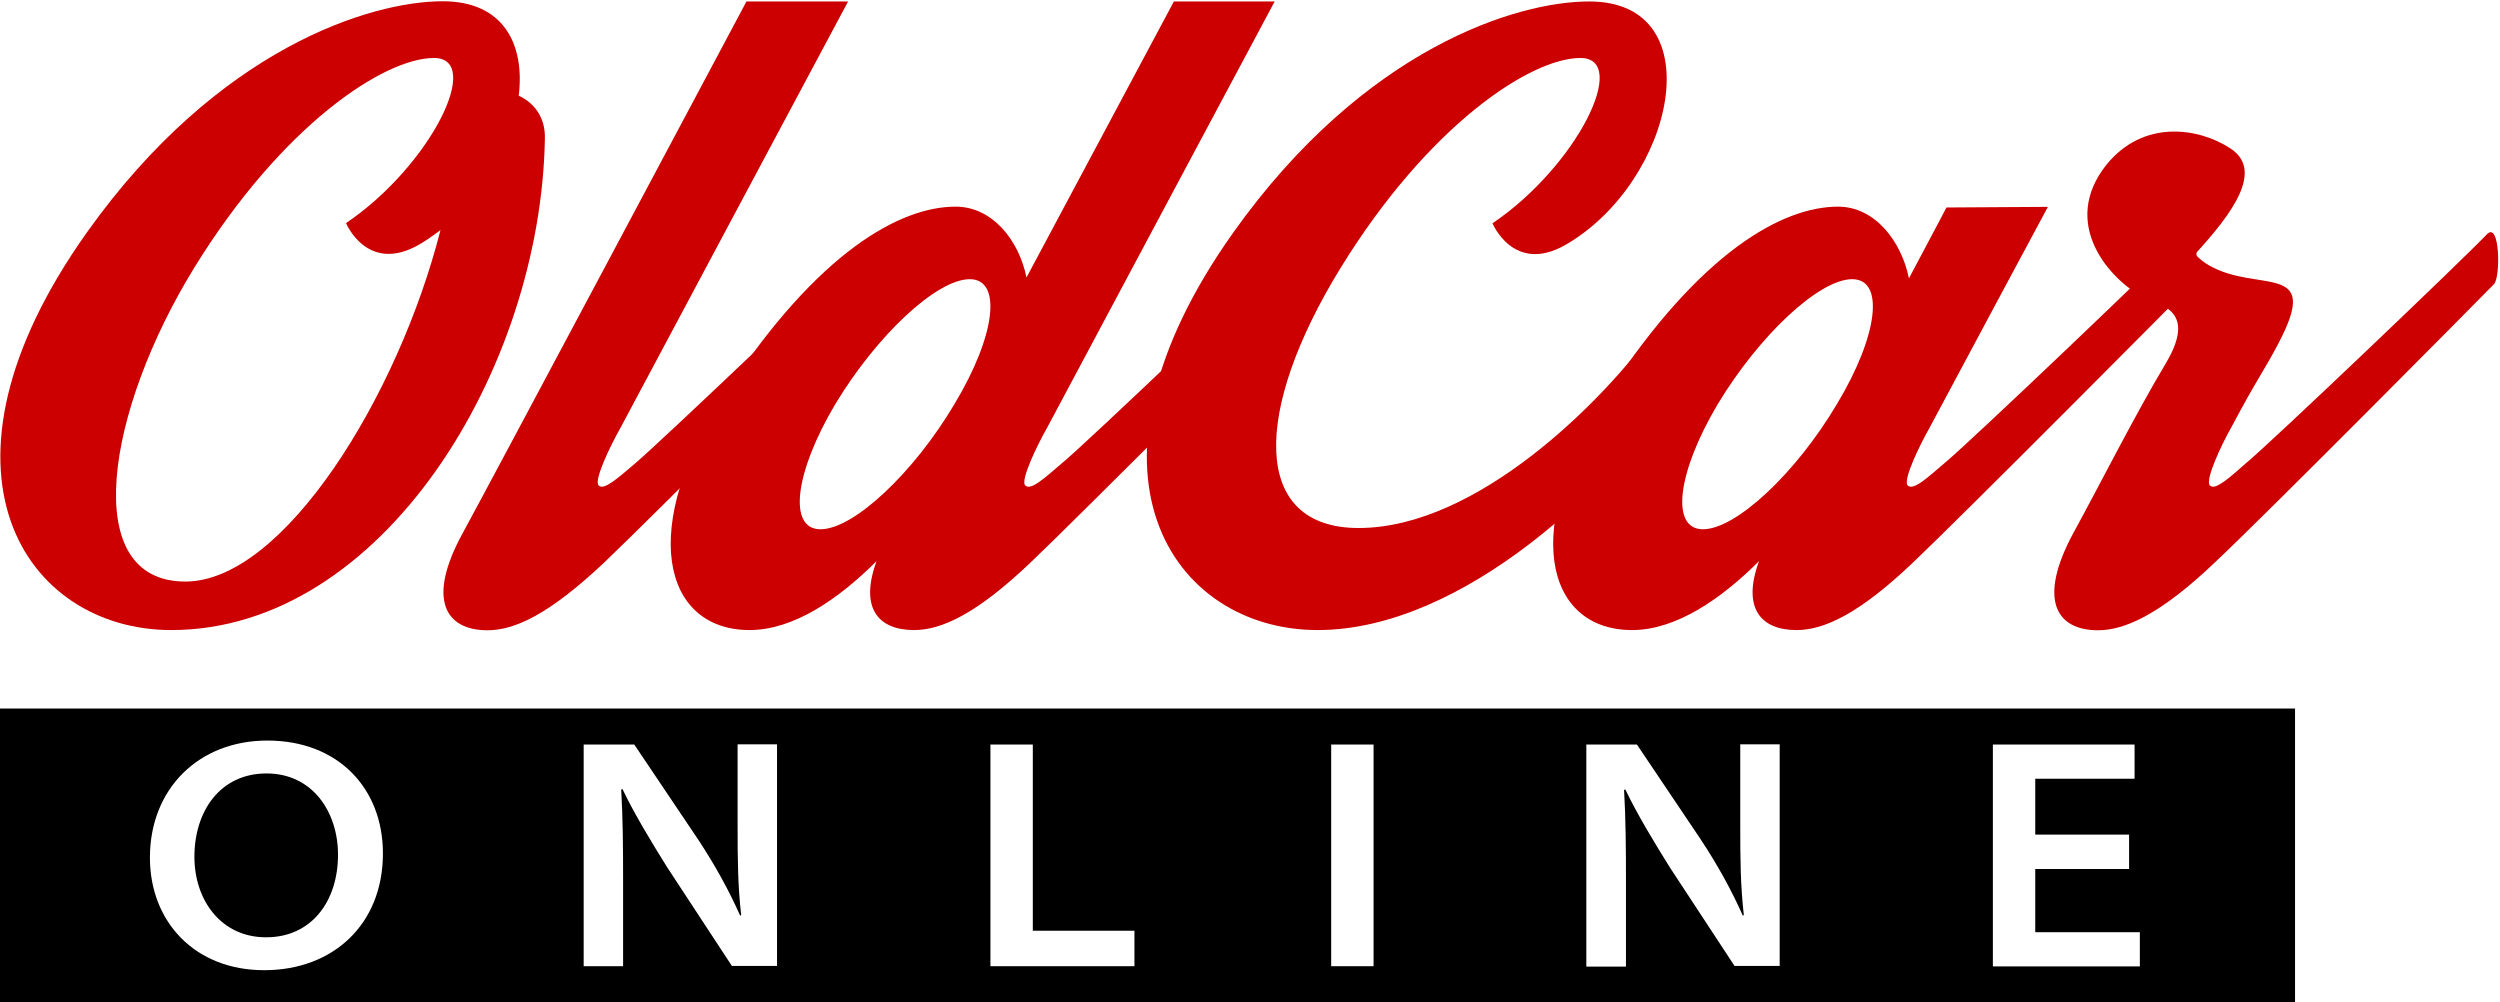 <svg xmlns="http://www.w3.org/2000/svg" xmlns:xlink="http://www.w3.org/1999/xlink" version="1.1" id="Logo" x="0px" y="0px" viewBox="0 0 1185.6 475.2" enable-background="new 0 0 1185.6 475.2" xml:space="preserve">
<g display="none">
	<g display="inline">
		<polygon points="966.1,442.2 966.1,412.2 1010.6,412.2 1010.6,396 966.1,396 966.1,369.5 1013.2,369.5 1013.2,353.3 946,353.3 946,458.4 1015.7,458.4 1015.7,442.2"/>
	</g>
</g>
<path fill-rule="evenodd" clip-rule="evenodd" d="M0 336h1088.4v139.2H0V336z M125.2 460.1c-32.6 0-54.1-22.8-54.1-53.4 c0-32.6 23.1-55.5 55.7-55.5c33.7 0 54.8 22.8 54.8 53.5c0 33.9-23.9 55.4-56.2 55.4H125.2z M126.3 444.5c21.1 0 34-16.7 34-39.2 c0-20.1-12-38.5-33.9-38.5c-22 0-34.2 17.9-34.2 39.5c0 20.9 12.9 38.2 33.9 38.2H126.3z M276.8 458.3V353.1h24l30.4 45.2 c8.1 12.3 14.5 24 19.8 35.9l0.5-0.2c-1.6-14-1.7-26.8-1.7-42v-39h18.7v105.1h-21.4l-30.7-46.8c-7.6-12.2-15.4-25-21.2-37.1 l-0.6 0.2c0.8 14 0.9 27.6 0.9 43.4v40.4H276.8z M469.7 353.1h20.1v88.3H538v16.8h-68.3V353.1z M651.4 353.1v105.1h-20.1V353.1 H651.4z M752.3 458.3V353.1h24l30.4 45.2c8.1 12.3 14.5 24 19.8 35.9l0.5-0.2c-1.6-14-1.7-26.8-1.7-42v-39h18.7v105.1h-21.4 L792 411.5c-7.6-12.2-15.4-25-21.2-37.1l-0.6 0.2c0.8 14 0.9 27.6 0.9 43.4v40.4H752.3z M1009.7 412.1h-44.5v30h49.6v16.2h-69.7 V353.1h67.2v16.2h-47.1v26.5h44.5V412.1z"/>
<g id="OldCar">
	<path fill="#cc0000" d="M1179.5 111c-11.2 11.8-102.5 98.9-114.3 108.6c-7.6 6.7-14.8 13.3-17.2 10.6c-2.4-2.4 5.4-19.1 10-27.2 c13-24.5 15.1-26 22.7-40.5c20.3-38.7-9.7-23.3-33-36.6c-2.7-1.5-4.8-3.3-6.7-5.4c18.1-19.7 32.7-39.9 16.6-50.2 c-14.8-9.7-41.1-13.9-58.7 7.9c-22.1 27.8 1.5 54.4 17.8 62.9c7.3 3.6 25.7 5.7 10.3 31.4c-14.8 24.8-31.4 57.8-43.8 80.4 c-16.9 31.4-8.2 46 11.8 46c12.4 0 29.3-7.3 55.3-32.1c24.5-23 124-123.4 132.5-132.1C1185.9 131.3 1185.6 105 1179.5 111z"/>
	<path fill="#cc0000" d="M1036.5 111c-11.2 11.8-102.5 98.9-114.3 108.6c-7.9 6.7-14.8 13.3-17.5 10.6c-2.4-2.4 5.7-19.1 10.3-27.2 c13-24.5 56.2-104.9 56.2-104.9l-48.1 0.3c0 0-7.3 13.9-17.8 33.6C901.6 114 888.9 98 871.7 98c-26.6 0-65.3 21.8-108.3 87.1 S732.9 298.8 774 298.8c20.9 0 42.3-14.8 60.2-32.7c-8.2 22.4 0.9 32.7 17.8 32.7c12.7 0 29.3-7.3 55.3-32.1 c24.2-23 124-123.4 132.5-132.1C1042.9 131.3 1042.6 105 1036.5 111z M807.6 251c-15.4 0-12.4-26.6 7-59.3 c19.7-32.7 48.1-59.3 63.8-59.3c15.4 0 12.4 26.6-7.3 59.3C851.7 224.4 823.3 251 807.6 251z"/>
	<path fill="#cc0000" d="M707.8 105.9c0 0 10 24.2 34.5 10.3c52-29.9 70.5-115.5 11.5-115.5C719.3 0.6 647 23 585 110.1 c-80.7 113.4-29.3 188.7 39.9 188.7s141.8-70.2 171.5-116.7c6-9.4-4.8-35.4-13-24.2c-23 31.8-82.6 92.5-139.1 92.5 c-51.1 0-50.2-55.6-8.5-123.4c41.7-67.7 90.1-99.5 113.7-99.5C773.1 27.5 748 78.7 707.8 105.9z"/>
	<path fill="#cc0000" d="M618 111c-11.2 11.8-102.5 98.9-114.3 108.6c-7.9 6.7-14.8 13.3-17.5 10.6c-2.4-2.4 5.7-19.1 10.3-27.2 c13-24.5 108-202.3 108-202.3h-47.8c0 0-35.4 66.2-69.9 130.9c-3.6-17.8-16.3-33.6-33.6-33.6c-26.6 0-65.3 21.8-108.3 87.1 s-30.5 113.7 10.6 113.7c20.9 0 42.3-14.8 60.2-32.7c-8.2 22.4 0.9 32.7 17.8 32.7c12.7 0 29.3-7.3 55.3-32.1 c24.2-23 124-123.4 132.5-132.1C624.3 131.3 624 105 618 111z M389.1 251c-15.4 0-12.4-26.6 7-59.3c19.7-32.7 48.1-59.3 63.8-59.3 c15.4 0 12.4 26.6-7.3 59.3C433.2 224.4 404.8 251 389.1 251z"/>
	<path fill="#cc0000" d="M415.7 111c-11.2 11.8-102.8 98.9-114.3 108.6c-7.9 6.7-15.1 13.3-17.5 10.6c-2.4-2.4 5.7-19.1 10.3-27.2 c13-24.5 108-202.3 108-202.3H354c0 0-122.2 229.5-134.6 252.2c-17.2 31.4-8.2 46 11.8 46c12.7 0 29-7.3 55.3-32.1 c24.2-23 124-123.4 132.5-132.1C422 131.3 421.4 105 415.7 111z"/>
	<path fill="#cc0000" d="M246 45.4c3-24.5-7.3-44.8-36-44.8C175.6 0.6 103.3 23 41.3 110.1C-39.4 223.5 12 298.8 81.2 298.8 c100.4 0 175.4-124 177.2-233.1C258.7 55.7 253.3 48.7 246 45.4z M87.9 275.8c-50.8 0-37.5-81 4.2-148.8 c41.7-67.7 90.1-99.5 113.7-99.5s-1.5 51.1-41.7 78.3c0 0 10 24.2 34.5 10.3c3.6-2.1 7-4.5 10.3-7 C188.9 187.8 134.5 275.8 87.9 275.8z"/>
</g>
</svg>
